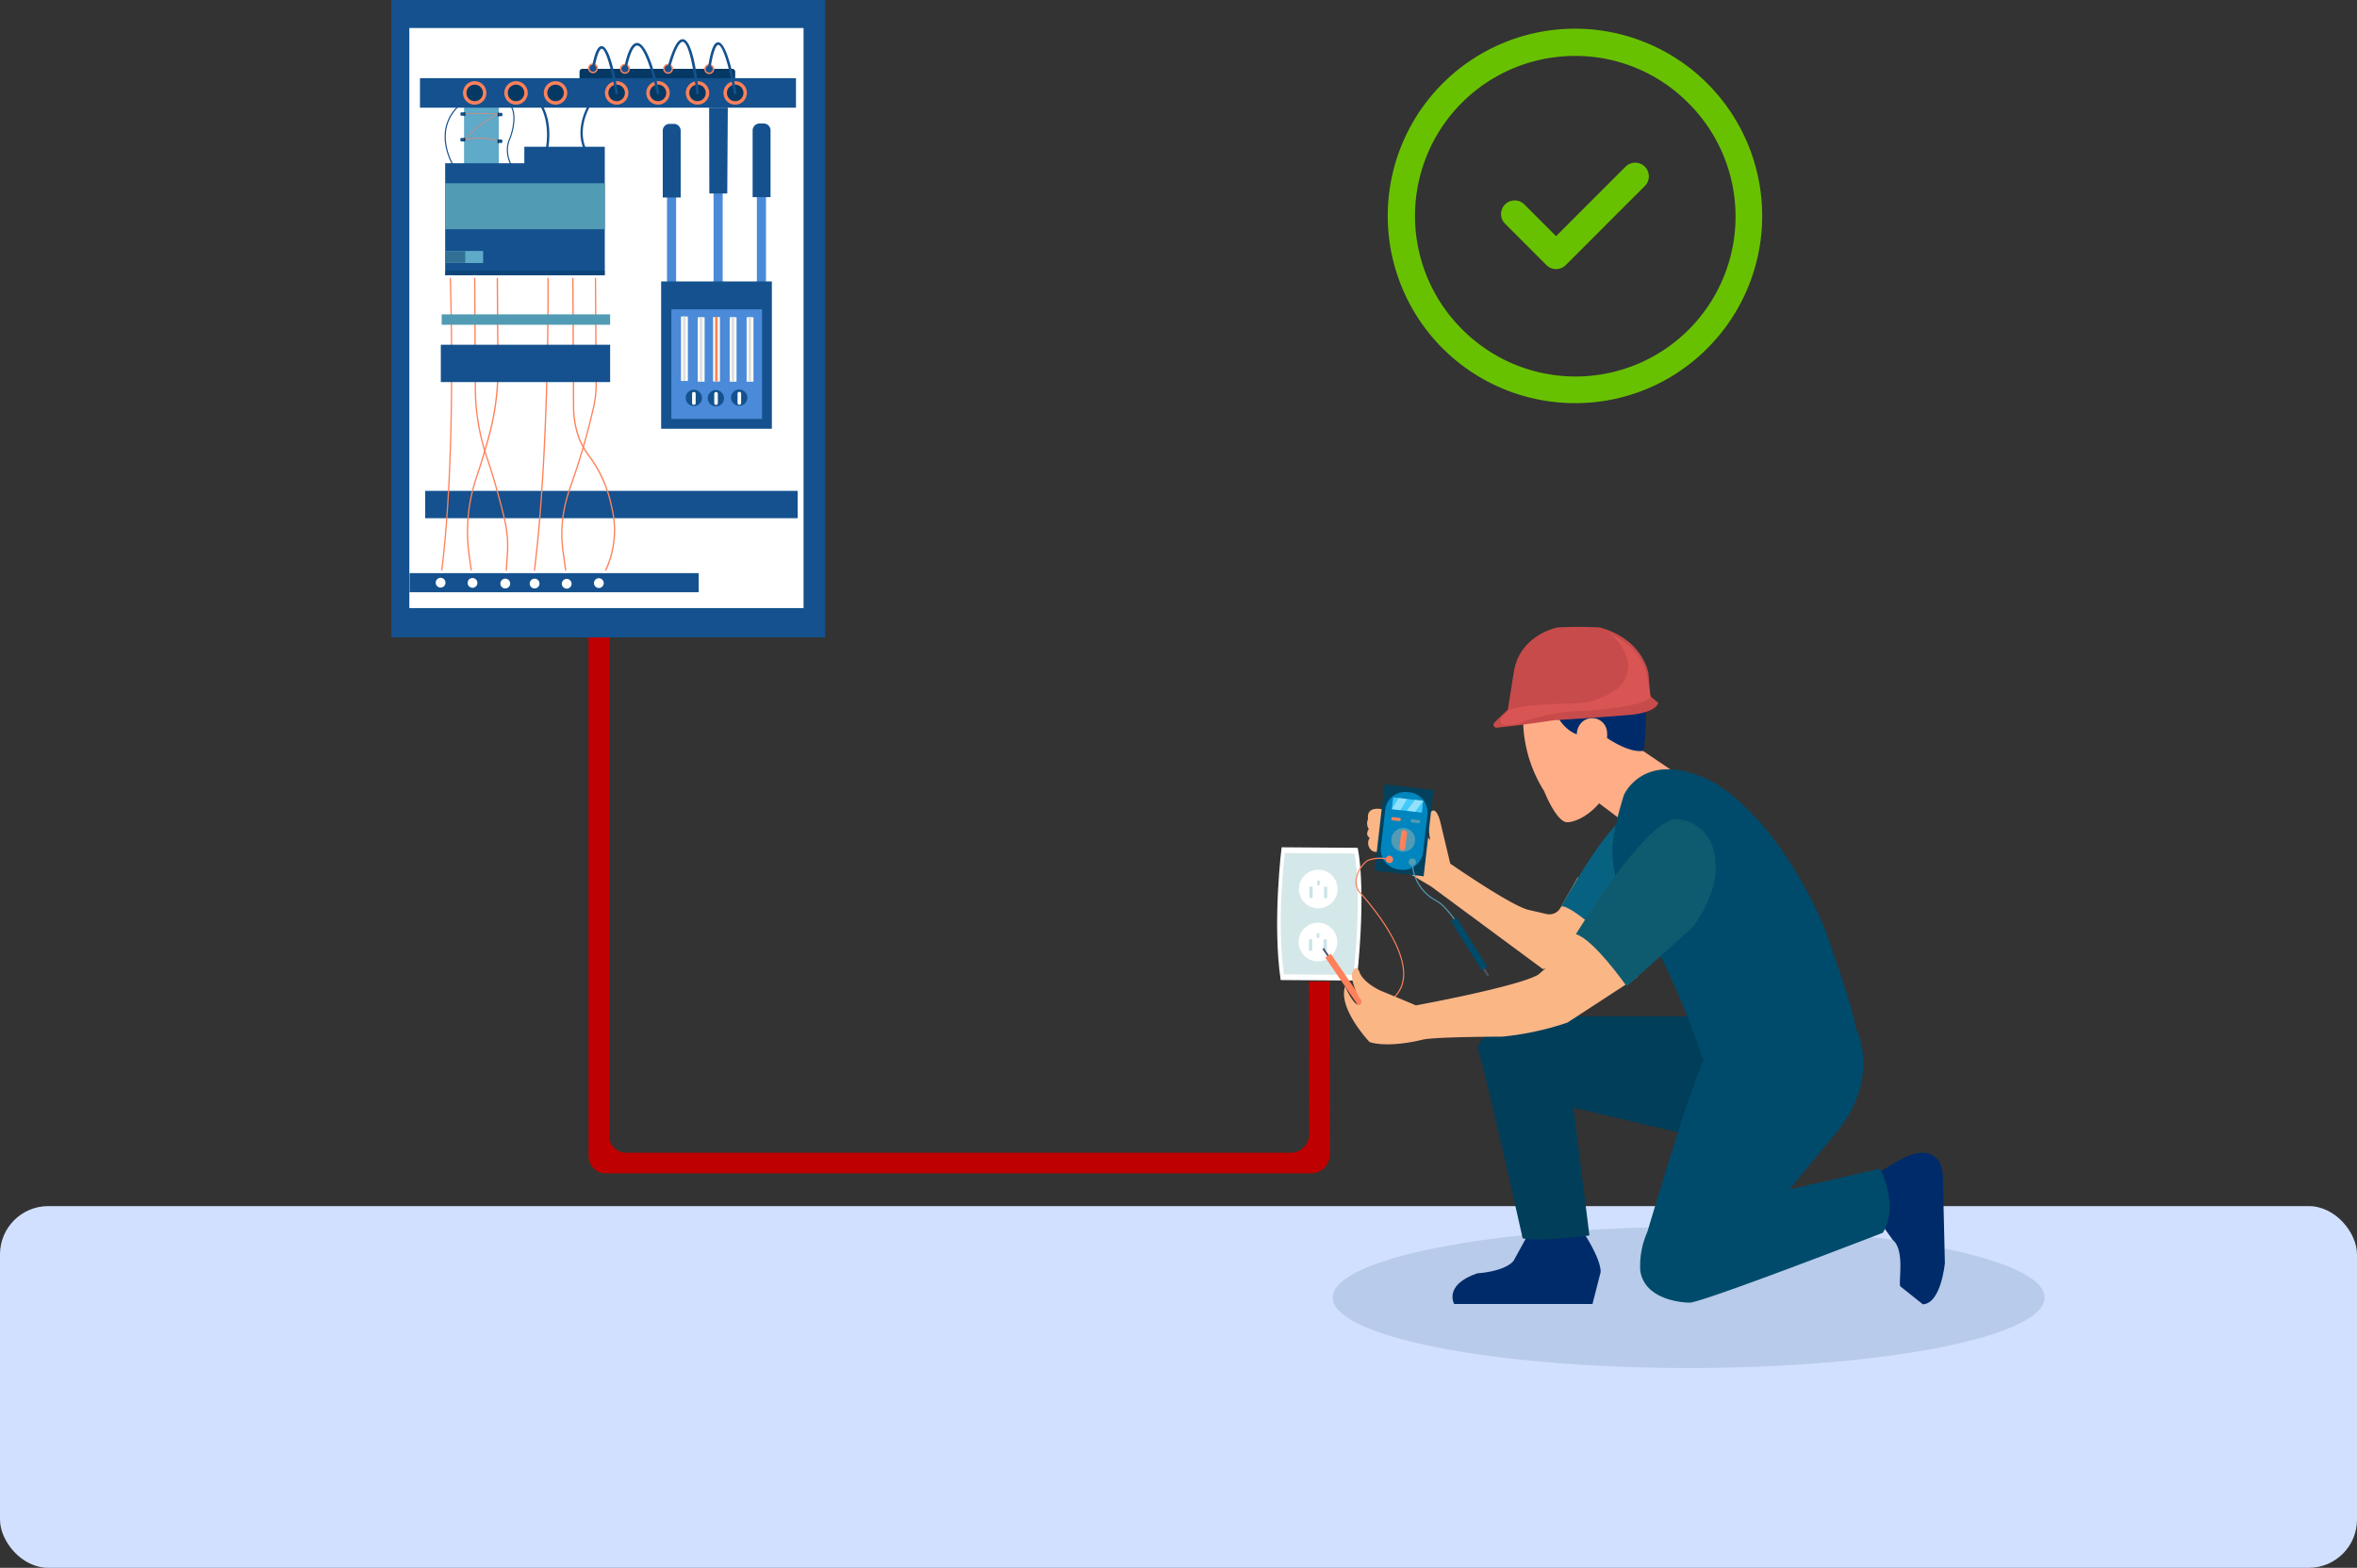 <svg xmlns="http://www.w3.org/2000/svg" xmlns:xlink="http://www.w3.org/1999/xlink" width="342.04" height="227.5" viewBox="0 0 342.04 227.5"><rect x="0" y="0" width="342.04" height="227.5" fill="#333333" stroke="none"/><defs><clipPath id="a"><rect width="342.04" height="227.5" fill="none"/></clipPath><clipPath id="c"><rect width="2.914" height="1.701" fill="none"/></clipPath><clipPath id="d"><rect width="23.169" height="0.661" fill="none"/></clipPath><clipPath id="e"><rect width="2.4" height="1.76" fill="none"/></clipPath><clipPath id="f"><rect width="2.221" height="1.793" fill="none"/></clipPath></defs><g transform="translate(-1203.98 -1654.242)"><g transform="translate(1203.98 1654.242)"><g clip-path="url(#a)"><rect width="342.04" height="52.487" rx="7" transform="translate(0 175.013)" fill="#d2e0ff"/><g clip-path="url(#a)"><path d="M392.321,276.3c0,5.649-23.126,10.228-51.653,10.228s-51.652-4.579-51.652-10.228,23.125-10.228,51.652-10.228,51.653,4.579,51.653,10.228" transform="translate(-95.611 -88.02)" fill="#b9cbea"/><path d="M288.5,203.066l-11.035-.079c-1.228-8.331.138-19.265.138-19.265l11.035.079s1.34,5.435-.138,19.265" transform="translate(-91.619 -60.778)" fill="#fff"/><path d="M288.29,202.646l-10.087-.072c-1.123-7.615.126-17.61.126-17.61l10.087.072s1.225,4.969-.126,17.61" transform="translate(-91.878 -61.188)" fill="#d4e8e9"/><path d="M287.279,191.414a2.8,2.8,0,1,1-2.784-2.825,2.8,2.8,0,0,1,2.784,2.825" transform="translate(-93.18 -62.388)" fill="#fff"/><path d="M287.214,202.906a2.8,2.8,0,1,1-2.785-2.825,2.8,2.8,0,0,1,2.785,2.825" transform="translate(-93.159 -66.189)" fill="#fff"/><rect width="1.655" height="0.46" transform="translate(192.138 130.321) rotate(-89.583)" fill="#c8e3e6"/><rect width="1.655" height="0.46" transform="translate(190.017 130.306) rotate(-89.583)" fill="#c8e3e6"/><rect width="0.69" height="0.362" transform="translate(191.154 128.457) rotate(-89.577)" fill="#c8e3e6"/><rect width="1.655" height="0.46" transform="translate(192.072 137.961) rotate(-89.583)" fill="#c8e3e6"/><rect width="1.655" height="0.46" transform="translate(189.952 137.945) rotate(-89.583)" fill="#c8e3e6"/><rect width="0.69" height="0.362" transform="translate(191.089 136.097) rotate(-89.577)" fill="#c8e3e6"/><path d="M232.5,212.431H130.1a2.463,2.463,0,0,1-2.463-2.463V127.5h2.979v79.488a2.463,2.463,0,0,0,2.463,2.463h96.432a2.7,2.7,0,0,0,2.7-2.708l-.04-22.154,2.979-.005.046,25.139a2.7,2.7,0,0,1-2.7,2.708" transform="translate(-42.224 -42.179)" fill="#bf0000"/><rect width="62.959" height="92.488" transform="translate(56.788 0)" fill="#14518e"/><rect width="57.207" height="84.172" transform="translate(59.402 4.064)" fill="#fff"/><rect width="5.038" height="9.665" transform="translate(67.343 14.685)" fill="#5fa9c9"/><path d="M97.875,31.652a.083.083,0,0,1-.068-.036c-.039-.057-3.884-5.782,1.381-9.778a.083.083,0,1,1,.1.133c-5.138,3.9-1.383,9.5-1.345,9.552a.082.082,0,0,1-.021.115.081.081,0,0,1-.047.015" transform="translate(-31.896 -7.219)" fill="#14518e"/><path d="M111.023,32.362a.082.082,0,0,1-.062-.028c-.02-.023-1.981-2.293-1-4.825a8.784,8.784,0,0,0,.675-2.884c.041-1.5-.408-2.39-1.334-2.64a.083.083,0,0,1-.059-.1.084.084,0,0,1,.1-.058c1,.268,1.5,1.239,1.457,2.8a8.952,8.952,0,0,1-.686,2.939c-.944,2.437.951,4.634.97,4.656a.083.083,0,0,1-.062.138" transform="translate(-36.138 -7.219)" fill="#14518e"/><path d="M117.542,31.875a.166.166,0,0,1-.156-.222c1.838-5.1.031-8.27.013-8.3a.166.166,0,0,1,.286-.169c.078.133,1.907,3.325.013,8.583a.165.165,0,0,1-.156.11" transform="translate(-38.829 -7.642)" fill="#14518e"/><path d="M126.978,30.221a.165.165,0,0,1-.137-.073c-2.152-3.168-.028-6.927-.007-6.964a.166.166,0,0,1,.288.165c-.021.036-2.04,3.619-.007,6.613a.166.166,0,0,1-.137.259" transform="translate(-41.642 -7.642)" fill="#14518e"/><rect width="1.323" height="13.622" transform="translate(96.795 28.012)" fill="#4a8ad8"/><path d="M146.326,37.541h-2.6v-9.7a.984.984,0,0,1,.984-.984h.63a.985.985,0,0,1,.984.984Z" transform="translate(-47.547 -8.883)" fill="#14518e"/><rect width="1.323" height="13.622" transform="translate(103.551 27.431)" fill="#4a8ad8"/><path d="M156.408,35.8h-2.6l-.031-12.453h2.71Z" transform="translate(-50.871 -7.724)" fill="#14518e"/><rect width="1.323" height="13.622" transform="translate(109.836 27.962)" fill="#4a8ad8"/><path d="M165.814,37.466h-2.6V27.783a1.006,1.006,0,0,1,1.006-1.006h.587a1.006,1.006,0,0,1,1.006,1.006Z" transform="translate(-53.994 -8.858)" fill="#14518e"/><rect width="16.066" height="21.378" transform="translate(95.944 40.838)" fill="#14518e"/><rect width="13.168" height="15.909" transform="translate(97.424 44.882)" fill="#4a8ad8"/><rect width="0.992" height="9.347" transform="translate(98.826 45.934)" fill="#fdfffa"/><rect width="0.378" height="9.347" transform="translate(99.11 45.909)" fill="#dedede"/><rect width="0.992" height="9.347" transform="translate(101.259 46.033)" fill="#fdfffa"/><rect width="0.378" height="9.347" transform="translate(101.543 46.008)" fill="#dedede"/><rect width="0.992" height="9.347" transform="translate(103.48 46.008)" fill="#fdfffa"/><rect width="0.378" height="9.347" transform="translate(103.764 45.983)" fill="#ff815a"/><rect width="0.992" height="9.347" transform="translate(105.89 46.033)" fill="#fdfffa"/><rect width="0.378" height="9.347" transform="translate(106.174 46.008)" fill="#dedede"/><rect width="0.992" height="9.347" transform="translate(108.347 46.033)" fill="#fdfffa"/><rect width="0.378" height="9.347" transform="translate(108.631 46.008)" fill="#dedede"/><path d="M151.068,85.746a1.183,1.183,0,1,1-1.181-1.243,1.213,1.213,0,0,1,1.181,1.243" transform="translate(-49.194 -27.955)" fill="#14518e"/><path d="M150.372,86.853h-.06a.23.23,0,0,1-.23-.23v-1.4a.23.23,0,0,1,.23-.23h.06a.23.23,0,0,1,.23.23v1.4a.23.23,0,0,1-.23.23" transform="translate(-49.649 -28.118)" fill="#fdfffa"/><path d="M155.846,85.82a1.183,1.183,0,1,1-1.181-1.243,1.213,1.213,0,0,1,1.181,1.243" transform="translate(-50.774 -27.979)" fill="#14518e"/><path d="M155.183,86.876h-.06a.23.23,0,0,1-.23-.23v-1.4a.23.23,0,0,1,.23-.23h.06a.23.23,0,0,1,.23.23v1.4a.23.23,0,0,1-.23.23" transform="translate(-51.241 -28.126)" fill="#fdfffa"/><path d="M160.906,85.7a1.183,1.183,0,1,1-1.181-1.243,1.213,1.213,0,0,1,1.181,1.243" transform="translate(-52.448 -27.938)" fill="#14518e"/><path d="M160.232,86.839h-.06a.23.23,0,0,1-.23-.23v-1.4a.23.23,0,0,1,.23-.23h.06a.23.23,0,0,1,.23.23v1.4a.23.23,0,0,1-.23.23" transform="translate(-52.911 -28.113)" fill="#fdfffa"/><path d="M147.842,14.923h-21.75a.418.418,0,0,0-.418.418v1.692H148.26V15.341a.418.418,0,0,0-.418-.418" transform="translate(-41.575 -4.937)" fill="#053963"/><rect width="54.561" height="4.284" transform="translate(60.946 11.341)" fill="#14518e"/><path d="M103.8,19.307a1.7,1.7,0,1,1-1.7-1.7,1.7,1.7,0,0,1,1.7,1.7" transform="translate(-33.212 -5.824)" fill="#ff815a"/><path d="M103.545,19.554a1.2,1.2,0,1,1-1.2-1.2,1.2,1.2,0,0,1,1.2,1.2" transform="translate(-33.458 -6.071)" fill="#053963"/><path d="M112.765,19.307a1.7,1.7,0,1,1-1.7-1.7,1.7,1.7,0,0,1,1.7,1.7" transform="translate(-36.179 -5.824)" fill="#ff815a"/><path d="M112.513,19.554a1.2,1.2,0,1,1-1.2-1.2,1.2,1.2,0,0,1,1.2,1.2" transform="translate(-36.425 -6.071)" fill="#053963"/><path d="M121.332,19.307a1.7,1.7,0,1,1-1.7-1.7,1.7,1.7,0,0,1,1.7,1.7" transform="translate(-39.013 -5.824)" fill="#ff815a"/><path d="M121.081,19.554a1.2,1.2,0,1,1-1.2-1.2,1.2,1.2,0,0,1,1.2,1.2" transform="translate(-39.259 -6.071)" fill="#053963"/><path d="M128.954,14.45a.717.717,0,1,1-.717-.717.717.717,0,0,1,.717.717" transform="translate(-42.186 -4.543)" fill="#ff815a"/><path d="M128.849,14.554a.507.507,0,1,1-.507-.507.507.507,0,0,1,.507.507" transform="translate(-42.289 -4.647)" fill="#14518e"/><path d="M135.883,14.569a.717.717,0,1,1-.717-.717.717.717,0,0,1,.717.717" transform="translate(-44.478 -4.582)" fill="#ff815a"/><path d="M135.777,14.673a.507.507,0,1,1-.507-.507.507.507,0,0,1,.507.507" transform="translate(-44.581 -4.686)" fill="#14518e"/><path d="M145.242,14.569a.717.717,0,1,1-.717-.717.717.717,0,0,1,.717.717" transform="translate(-47.574 -4.582)" fill="#ff815a"/><path d="M145.136,14.673a.507.507,0,1,1-.507-.507.507.507,0,0,1,.507.507" transform="translate(-47.677 -4.686)" fill="#14518e"/><path d="M154.163,14.639a.717.717,0,1,1-.717-.717.717.717,0,0,1,.717.717" transform="translate(-50.525 -4.606)" fill="#ff815a"/><path d="M154.057,14.743a.507.507,0,1,1-.507-.507.507.507,0,0,1,.507.507" transform="translate(-50.629 -4.709)" fill="#14518e"/><path d="M134.584,19.307a1.7,1.7,0,1,1-1.7-1.7,1.7,1.7,0,0,1,1.7,1.7" transform="translate(-43.397 -5.824)" fill="#ff815a"/><path d="M134.332,19.554a1.2,1.2,0,1,1-1.2-1.2,1.2,1.2,0,0,1,1.2,1.2" transform="translate(-43.643 -6.071)" fill="#053963"/><path d="M143.551,19.307a1.7,1.7,0,1,1-1.7-1.7,1.7,1.7,0,0,1,1.7,1.7" transform="translate(-46.363 -5.824)" fill="#ff815a"/><path d="M143.3,19.554a1.2,1.2,0,1,1-1.2-1.2,1.2,1.2,0,0,1,1.2,1.2" transform="translate(-46.61 -6.071)" fill="#053963"/><path d="M152.119,19.307a1.7,1.7,0,1,1-1.7-1.7,1.7,1.7,0,0,1,1.7,1.7" transform="translate(-49.198 -5.824)" fill="#ff815a"/><path d="M151.867,19.554a1.2,1.2,0,1,1-1.2-1.2,1.2,1.2,0,0,1,1.2,1.2" transform="translate(-49.444 -6.071)" fill="#053963"/><path d="M160.286,19.307a1.7,1.7,0,1,1-1.7-1.7,1.7,1.7,0,0,1,1.7,1.7" transform="translate(-51.899 -5.824)" fill="#ff815a"/><path d="M160.035,19.554a1.2,1.2,0,1,1-1.2-1.2,1.2,1.2,0,0,1,1.2,1.2" transform="translate(-52.146 -6.071)" fill="#053963"/><path d="M131.933,16.982a.189.189,0,0,1-.187-.16c-.473-3.09-1.367-6.428-1.985-6.438h0c-.093,0-.564.148-1.075,2.946a.189.189,0,0,1-.372-.068c.525-2.875,1.047-3.256,1.444-3.256h.009c1.225.017,2.111,5.176,2.353,6.757a.189.189,0,0,1-.158.215l-.029,0" transform="translate(-42.447 -3.31)" fill="#14518e"/><path d="M140.226,16.753a.19.19,0,0,1-.185-.151c-.549-2.671-1.807-6.908-2.845-6.908h0c-.317,0-.944.47-1.582,3.609a.191.191,0,0,1-.223.148.189.189,0,0,1-.147-.223c.542-2.668,1.162-3.911,1.953-3.912h0c1.685,0,3.064,6.472,3.215,7.21a.189.189,0,0,1-.147.223.185.185,0,0,1-.038,0" transform="translate(-44.739 -3.082)" fill="#14518e"/><path d="M149.055,16.483a.189.189,0,0,1-.188-.172c-.272-3.041-1.059-7.358-1.958-7.433h-.02c-.265,0-.946.438-1.919,4.166a.186.186,0,0,1-.231.135.19.19,0,0,1-.135-.23c1.064-4.074,1.864-4.479,2.336-4.447,1.543.129,2.19,6.5,2.3,7.776a.188.188,0,0,1-.171.205h-.017" transform="translate(-47.835 -2.812)" fill="#14518e"/><path d="M157.471,16.707a.188.188,0,0,1-.186-.157c-.586-3.44-1.595-7-2.271-7h0c-.141,0-.637.25-1.121,3.393a.189.189,0,1,1-.373-.058c.506-3.284,1.062-3.71,1.491-3.713h0c1.332,0,2.436,6.088,2.643,7.31a.188.188,0,0,1-.155.218.171.171,0,0,1-.031,0" transform="translate(-50.786 -3.036)" fill="#14518e"/><rect width="54.056" height="3.969" transform="translate(61.702 71.225)" fill="#14518e"/><path d="M95.453,103.594h-.013a.1.1,0,0,1-.081-.107c2.49-18.178,1.4-45.262,1.385-45.534a.094.094,0,0,1,.09-.1h0a.1.1,0,0,1,.094.09c.011.272,1.105,27.373-1.387,45.568a.1.1,0,0,1-.094.082" transform="translate(-31.546 -19.139)" fill="#ff815a"/><path d="M107.332,103.99h-.007a.093.093,0,0,1-.087-.1l.308-4.481a16.831,16.831,0,0,0-.414-5c-.731-3.115-1.6-6.146-2.567-9.01a31.989,31.989,0,0,1-1.674-10.119l-.1-17.711a.094.094,0,0,1,.094-.094h0a.094.094,0,0,1,.094.094l.1,17.711a31.829,31.829,0,0,0,1.663,10.06c.973,2.869,1.838,5.906,2.573,9.027a16.985,16.985,0,0,1,.418,5.052l-.308,4.482a.094.094,0,0,1-.094.088" transform="translate(-34.006 -19.014)" fill="#ff815a"/><path d="M102.14,103.777a.1.1,0,0,1-.094-.082l-.58-4.219a24.62,24.62,0,0,1,1.056-11.153c.7-2.077,1.335-4.178,1.888-6.242a37.013,37.013,0,0,0,1.244-9.815l-.1-14.695a.1.1,0,0,1,.094-.1h0a.1.1,0,0,1,.1.094l.1,14.7a37.17,37.17,0,0,1-1.25,9.865C104.04,84.2,103.4,86.3,102.7,88.385a24.439,24.439,0,0,0-1.047,11.066l.58,4.218a.1.1,0,0,1-.081.107h-.013" transform="translate(-33.492 -19.014)" fill="#ff815a"/><path d="M115.506,103.6h-.013a.1.1,0,0,1-.081-.107c2.49-18.179,2.207-45.827,2.2-46.1a.1.1,0,0,1,.094-.1h0a.1.1,0,0,1,.1.093c0,.278.286,27.939-2.206,46.132a.094.094,0,0,1-.094.082" transform="translate(-38.18 -18.952)" fill="#ff815a"/><path d="M127.853,103.6a.094.094,0,0,1-.053-.016.1.1,0,0,1-.025-.132A13.718,13.718,0,0,0,129.8,92.8c-.064-.286-.115-.516-.149-.667a18.233,18.233,0,0,0-3.192-7.08,11.366,11.366,0,0,1-1.41-2.439,13.684,13.684,0,0,1-.867-4.72l-.112-20.885a.1.1,0,0,1,.094-.1h0a.1.1,0,0,1,.1.094l.112,20.885a13.492,13.492,0,0,0,.855,4.655,11.213,11.213,0,0,0,1.389,2.4,18.378,18.378,0,0,1,3.217,7.134c.036.161.089.392.153.679a13.91,13.91,0,0,1-2.056,10.8.094.094,0,0,1-.078.041" transform="translate(-41.045 -18.828)" fill="#ff815a"/><path d="M122.658,103.85a.094.094,0,0,1-.094-.081l-.671-4.779a18.669,18.669,0,0,1,.122-6.14,24.057,24.057,0,0,1,.941-3.437A99.912,99.912,0,0,0,126.32,77.84a15.162,15.162,0,0,0,.359-3.37l-.115-17.462a.094.094,0,0,1,.094-.1h0a.094.094,0,0,1,.094.093l.115,17.463a15.363,15.363,0,0,1-.363,3.412,100.351,100.351,0,0,1-3.369,11.6,23.623,23.623,0,0,0-.934,3.411,18.448,18.448,0,0,0-.121,6.076l.671,4.779a.094.094,0,0,1-.08.106h-.013" transform="translate(-40.259 -18.828)" fill="#ff815a"/><path d="M96.535,34.216h11.488V31.822H119.7V50.471H96.535Z" transform="translate(-31.935 -10.527)" fill="#14518e"/><rect width="23.169" height="6.678" transform="translate(64.6 26.587)" fill="#529bb5"/><rect width="5.487" height="1.701" transform="translate(64.6 36.447)" fill="#5fa9c9"/><rect width="5.487" height="1.701" transform="translate(64.6 36.447)" fill="#5fa9c9"/><g transform="translate(64.6 36.447)" opacity="0.51"><g clip-path="url(#c)"><rect width="2.914" height="1.701" transform="translate(0)" fill="#053963"/></g></g><g transform="translate(64.6 39.283)" opacity="0.51"><g clip-path="url(#d)"><rect width="23.169" height="0.662" transform="translate(0)" fill="#053963"/></g></g><path d="M105.644,28.624a.039.039,0,0,1-.015,0,9.2,9.2,0,0,0-4.888-.165l-.12.03.077-.1a14.766,14.766,0,0,1,4.746-3.685c-4.2-.237-4.677-.039-4.7-.031a.042.042,0,0,1-.056-.018.041.041,0,0,1,.016-.055c.017-.009.454-.227,4.9.03l.17.01-.156.069a14.856,14.856,0,0,0-4.787,3.638,9.118,9.118,0,0,1,4.821.2.042.042,0,0,1-.015.08" transform="translate(-33.287 -8.107)" fill="#ff815a"/><path d="M100.527,24.854h-.517a.17.17,0,0,1-.17-.169v-.165a.17.17,0,0,1,.17-.169h.517Z" transform="translate(-33.028 -8.055)" fill="#14518e"/><rect width="0.165" height="0.525" transform="translate(67.341 16.277)" fill="#053963"/><path d="M100.509,30.413h-.517a.17.17,0,0,1-.17-.169v-.165a.17.17,0,0,1,.17-.169h.517Z" transform="translate(-33.022 -9.894)" fill="#14518e"/><rect width="0.165" height="0.525" transform="translate(67.329 19.997)" fill="#053963"/><path d="M107.936,24.969h.517a.17.17,0,0,0,.17-.169v-.165a.17.17,0,0,0-.17-.169h-.517Z" transform="translate(-35.707 -8.093)" fill="#14518e"/><rect width="0.165" height="0.525" transform="translate(72.222 16.354)" fill="#053963"/><path d="M107.919,30.754h.517a.17.17,0,0,0,.17-.169v-.165a.17.17,0,0,0-.17-.169h-.517Z" transform="translate(-35.701 -10.007)" fill="#14518e"/><rect width="0.165" height="0.525" transform="translate(72.21 20.225)" fill="#053963"/><rect width="24.445" height="1.512" transform="translate(64.095 45.614)" fill="#529bb5"/><rect width="24.571" height="5.418" transform="translate(63.97 50.024)" fill="#14518e"/><rect width="41.96" height="2.772" transform="translate(59.434 83.164)" fill="#14518e"/><path d="M95.905,126a.709.709,0,1,1-.709-.709.709.709,0,0,1,.709.709" transform="translate(-31.258 -41.447)" fill="#fff"/><path d="M102.825,126.044a.708.708,0,1,1-.709-.709.709.709,0,0,1,.709.709" transform="translate(-33.547 -41.462)" fill="#fff"/><path d="M109.933,126.186a.709.709,0,1,1-.709-.709.709.709,0,0,1,.709.709" transform="translate(-35.899 -41.509)" fill="#fff"/><path d="M116.288,126.186a.709.709,0,1,1-.709-.709.709.709,0,0,1,.709.709" transform="translate(-38.001 -41.509)" fill="#fff"/><path d="M123.255,126.233a.709.709,0,1,1-.709-.709.709.709,0,0,1,.709.709" transform="translate(-40.306 -41.525)" fill="#fff"/><path d="M130.222,126.091a.709.709,0,1,1-.709-.709.709.709,0,0,1,.709.709" transform="translate(-42.61 -41.478)" fill="#fff"/><rect width="3.591" height="1.607" transform="translate(91.944 72.485)" fill="#14518e"/><rect width="3.591" height="1.607" transform="translate(102.087 72.485)" fill="#14518e"/><rect width="1.607" height="3.591" transform="translate(98.165 71.43)" fill="#14518e"/><rect width="1.607" height="3.591" transform="translate(108.119 71.493)" fill="#14518e"/><rect width="0.556" height="0.378" transform="translate(65.059 39.941)" fill="#fdfdfd"/><rect width="0.556" height="0.378" transform="translate(68.615 39.941)" fill="#fdfdfd"/><rect width="0.556" height="0.378" transform="translate(71.899 39.953)" fill="#fdfdfd"/><rect width="0.556" height="0.378" transform="translate(79.254 39.953)" fill="#fdfdfd"/><rect width="0.556" height="0.378" transform="translate(86.122 39.953)" fill="#fdfdfd"/><rect width="0.556" height="0.378" transform="translate(87.433 82.793)" fill="#fdfdfd"/><rect width="0.556" height="0.378" transform="translate(81.858 82.778)" fill="#fdfdfd"/><rect width="0.556" height="0.378" transform="translate(73.179 82.793)" fill="#fdfdfd"/><rect width="0.556" height="0.378" transform="translate(77.211 82.793)" fill="#fdfdfd"/><rect width="0.556" height="0.378" transform="translate(68.17 82.778)" fill="#fdfdfd"/><rect width="0.556" height="0.378" transform="translate(63.737 82.796)" fill="#fdfdfd"/><rect width="0.556" height="0.378" transform="translate(82.877 39.953)" fill="#fdfdfd"/><path d="M335.446,193.727s-4.77,4.168-10.542,5.027l-16.2-11.974-3.353-1.992,1.946-6.146,1.264,1.387s-.727-3.712.3-4.234c0,0,.6-.461,1.142,1.518l1.466,6.144s8.908,6.183,11.426,6.727l2.553.588a1.824,1.824,0,0,0,1.995-.876l2.543-4.471Z" transform="translate(-101.013 -58.14)" fill="#fbb686"/><path d="M298.594,175.427s-2.267-.521-1.987,1.428a1.562,1.562,0,0,0,.11,1.477s-.625.777.132,1.259a1.357,1.357,0,0,0,.581,2s1.51.19,1.712-.179c.112-.2,1.112-3.788,1.112-3.788Z" transform="translate(-98.077 -58.012)" fill="#fbb686"/><rect width="12.595" height="7.16" transform="translate(199.482 126.336) rotate(-83.469)" fill="#03415d"/><path d="M302.368,183.007l-.365-.041a2.9,2.9,0,0,1-2.551-3.211l.624-5.453a2.9,2.9,0,0,1,3.211-2.551l.365.041A2.9,2.9,0,0,1,306.2,175l-.624,5.453a2.9,2.9,0,0,1-3.211,2.552" transform="translate(-99.056 -56.811)" fill="#0185bf"/><rect width="1.724" height="4.39" transform="translate(201.976 117.417) rotate(-83.47)" fill="#41c9f9"/><g transform="translate(204.133 116.043)" opacity="0.42"><g clip-path="url(#e)"><path d="M307.446,173.568l-1.182,1.6L305.047,175l1.235-1.595Z" transform="translate(-305.046 -173.409)" fill="#fff"/></g></g><g transform="translate(201.975 115.793)" opacity="0.42"><g clip-path="url(#f)"><path d="M304.043,173.177l-1.246-.143-.975,1.624,1.243.169Z" transform="translate(-301.822 -173.035)" fill="#fff"/></g></g><path d="M302.83,177.754l-.925-.106a.227.227,0,0,1-.2-.252v-.016a.227.227,0,0,1,.252-.2l.925.106a.226.226,0,0,1,.2.251v.016a.228.228,0,0,1-.252.2" transform="translate(-99.808 -58.613)" fill="#ff815a"/><path d="M307.041,178.217l-.925-.106a.227.227,0,0,1-.2-.252v-.016a.227.227,0,0,1,.252-.2l.925.106a.226.226,0,0,1,.2.251v.017a.228.228,0,0,1-.252.2" transform="translate(-101.201 -58.766)" fill="#529bb5"/><path d="M305.153,181.465a1.725,1.725,0,1,1-1.517-1.909,1.724,1.724,0,0,1,1.517,1.909" transform="translate(-99.811 -59.395)" fill="#529bb5"/><path d="M303.879,182.929l-.029,0a.407.407,0,0,1-.358-.45l.24-2.093a.407.407,0,0,1,.45-.358l.029,0a.406.406,0,0,1,.358.45l-.24,2.093a.406.406,0,0,1-.45.358" transform="translate(-100.398 -59.554)" fill="#ff815a"/><path d="M313.031,196.25a16.3,16.3,0,0,0-2.143-2.871,5.487,5.487,0,0,0-1.343-1.038,6.521,6.521,0,0,1-3.377-6.026l.165.017a6.351,6.351,0,0,0,3.293,5.864,5.683,5.683,0,0,1,1.383,1.069,16.434,16.434,0,0,1,2.165,2.9Z" transform="translate(-101.281 -61.635)" fill="#529bb5"/><rect width="0.274" height="1.627" transform="translate(215.001 140.304) rotate(-31.938)" fill="#4c5467"/><rect width="0.96" height="8.427" transform="matrix(0.849, -0.529, 0.529, 0.849, 210.556, 133.653)" fill="#004a6b"/><rect width="0.274" height="1.627" transform="translate(191.896 137.713) rotate(-34.422)" fill="#4c5467"/><rect width="0.96" height="8.427" transform="matrix(0.825, -0.565, 0.565, 0.825, 192.323, 138.943)" fill="#ff815a"/><path d="M294.077,208.438l-.021-.165c3.565-.457,5.752-1.7,6.5-3.7,1.594-4.254-3.646-10.8-5.972-13.422-.071-.08-.118-.133-.14-.159a2.425,2.425,0,0,1-.412-2.235,4.32,4.32,0,0,1,1.615-2.435,4.872,4.872,0,0,1,3.181-.143l-.055.157a4.79,4.79,0,0,0-3.065.141,4.307,4.307,0,0,0-1.516,2.321,2.238,2.238,0,0,0,.379,2.089c.021.025.068.078.136.155,2.346,2.641,7.629,9.252,6,13.591-.772,2.059-3,3.339-6.634,3.8" transform="translate(-97.236 -61.525)" fill="#ff815a"/><path d="M301.568,186.147a.529.529,0,1,1-.466-.586.53.53,0,0,1,.466.586" transform="translate(-99.414 -61.385)" fill="#ff815a"/><path d="M306.543,186.716a.529.529,0,1,1-.466-.586.53.53,0,0,1,.466.586" transform="translate(-101.059 -61.573)" fill="#529bb5"/><path d="M334.11,267.529s2.374,3.561,2.374,5.539l-1.187,4.648H315.22s-1.583-2.769,3.363-4.451c0,0,3.857-.2,5.242-1.78l1.907-3.462Z" transform="translate(-104.199 -88.502)" fill="#002b6a"/><path d="M407.346,252.7s3.6-2.6,5.749-2.744c0,0,3.041-.408,3.264,3.153l.3,12.832s-.519,5.86-3.189,6.009c0,0-1.4-1.1-3.264-2.6-.371-.3.742-5.267-1.113-6.75l-1.187-1.658-1.557-3.609Z" transform="translate(-134.424 -82.683)" fill="#002b6a"/><path d="M336.633,252.179s-7.912.989-9.693.4c0,0-5.786-25.962-6.577-27.643,0,0,1.385-4.055,8.7-4.55h23.242l2.967,7.022-5.044,9.989-15.923-3.758Z" transform="translate(-105.98 -72.905)" fill="#013e5a"/><path d="M338.533,189.845s6.51-11.874,9.773-13.283l4.451-.371.594,9.347-7.715,9.285s-5.99-5.5-7.1-4.977" transform="translate(-111.991 -58.286)" fill="#076282"/><path d="M352.363,159.073l-4.925-3.338s1.113-7.047,0-9.5l-9.717-4.3s-7.2,5.341-7.418,9.866a19.72,19.72,0,0,0,3.041,9.94s1.854,4.747,3.486,4.524c0,0,2.18-.074,4.5-2.744l3.658,2.752,4.673-.824Z" transform="translate(-109.268 -46.955)" fill="#ffad86"/><path d="M351.319,170.565s2.819-6.676,12.314-2.225c0,0,9.2,4.005,16.764,21.363,0,0,4.748,13.352,4.451,14.39,0,0,4.451,7.566-3.561,16.467l-5.934,7.22,13.154-3.016s2.819,5.341.4,9.3c0,0-26.7,10.335-28.088,10.137,0,0-6.429,0-7.121-4.649a12.192,12.192,0,0,1,1.039-5.637s6.676-22.55,8.159-24.726c0,0-4.868-14.969-10.183-21.613a14.214,14.214,0,0,1-2.8-11.5,47.176,47.176,0,0,1,1.41-5.509" transform="translate(-115.672 -55.183)" fill="#004b6b"/><path d="M293.674,207.55s.2,1.366,3.007,2.768c0,0,4.4,1.81,5.2,2.172,0,0,14.775-2.706,17.766-4.462l7.742-6.7,6.7,7-10.206,6.653a41.983,41.983,0,0,1-9.5,2.044s-9.355.007-11.479.423c0,0-4.739,1.269-7.731.368,0,0-4.633-4.857-3.563-8.084,0,0,1.49,3.375,2.218,2.54,0,0,.467-.32-.187-.944,0,0-1.551-2.789-.861-3.856,0,0,.323-.926.894.079" transform="translate(-96.415 -66.601)" fill="#fbb686"/><path d="M341.742,194.317s10.5-17.362,14.858-16.688c0,0,5.139.353,5.392,6.353,0,0,.675,3.654-3.18,9.2l-9.69,8.7s-4.808-6.853-7.38-7.57" transform="translate(-113.053 -58.755)" fill="#0e5b70"/><path d="M349.569,156.177s.668-5.489,0-7.789l-2.671-5.564-11.274,4.97s1.112,4.9,4.228,6.009a2.363,2.363,0,0,1,.347-1.255,2.161,2.161,0,0,1,4.026.811,3.779,3.779,0,0,1,0,.963s3.264,2.3,5.341,1.854" transform="translate(-111.029 -47.248)" fill="#002b6a"/><path d="M323.994,149.849a.418.418,0,0,0,.343.705c1.429-.145,4.263-.462,8.019-1.041.642-.1,3.709-.2,10.978-.791,0,0,4.006-.2,4.451-1.78l-1.138-.94-.3-3.363s-.741-4.906-7.047-6.626a56.179,56.179,0,0,0-6.157,0s-5.415,1.039-6.305,6.379l-.89,5.564s-1.14,1.032-1.958,1.892" transform="translate(-107.143 -44.962)" fill="#c84b4b"/><path d="M341.224,137.394a6.815,6.815,0,0,1,2.7,4.224,4.266,4.266,0,0,1-1.885,4l-.036.024a10.914,10.914,0,0,1-5.881,1.88c-3.689.082-8.774.331-9.655,1.073l-.861.935a.678.678,0,0,0,.414,1.132l1.251-.11a3.934,3.934,0,0,0,1.089-.258,28.829,28.829,0,0,1,9.679-1.7s9.124-.693,9.124-2.1l-.445-2.349s.074-4.228-5.489-6.75" transform="translate(-107.653 -45.452)" fill="#d95554"/></g></g></g><g transform="translate(-50 20)"><path d="M27.167,54.335A27.167,27.167,0,0,1,7.957,7.957,27.167,27.167,0,1,1,46.378,46.378a26.99,26.99,0,0,1-19.21,7.957m0-50.382a23.215,23.215,0,0,0-16.415,39.63A23.215,23.215,0,1,0,43.583,10.752a23.063,23.063,0,0,0-16.415-6.8" transform="translate(1455.367 1638.404)" fill="#68c100"/><path d="M195.637,210.056l-11.48,11.48a1.977,1.977,0,0,1-2.8,0l-.025-.026-.008-.008-5.972-5.972a1.976,1.976,0,0,1,2.794-2.8l4.609,4.609,10.082-10.082a1.976,1.976,0,1,1,2.8,2.8" transform="translate(1297.038 1451.172)" fill="#68c100"/></g></g></svg>